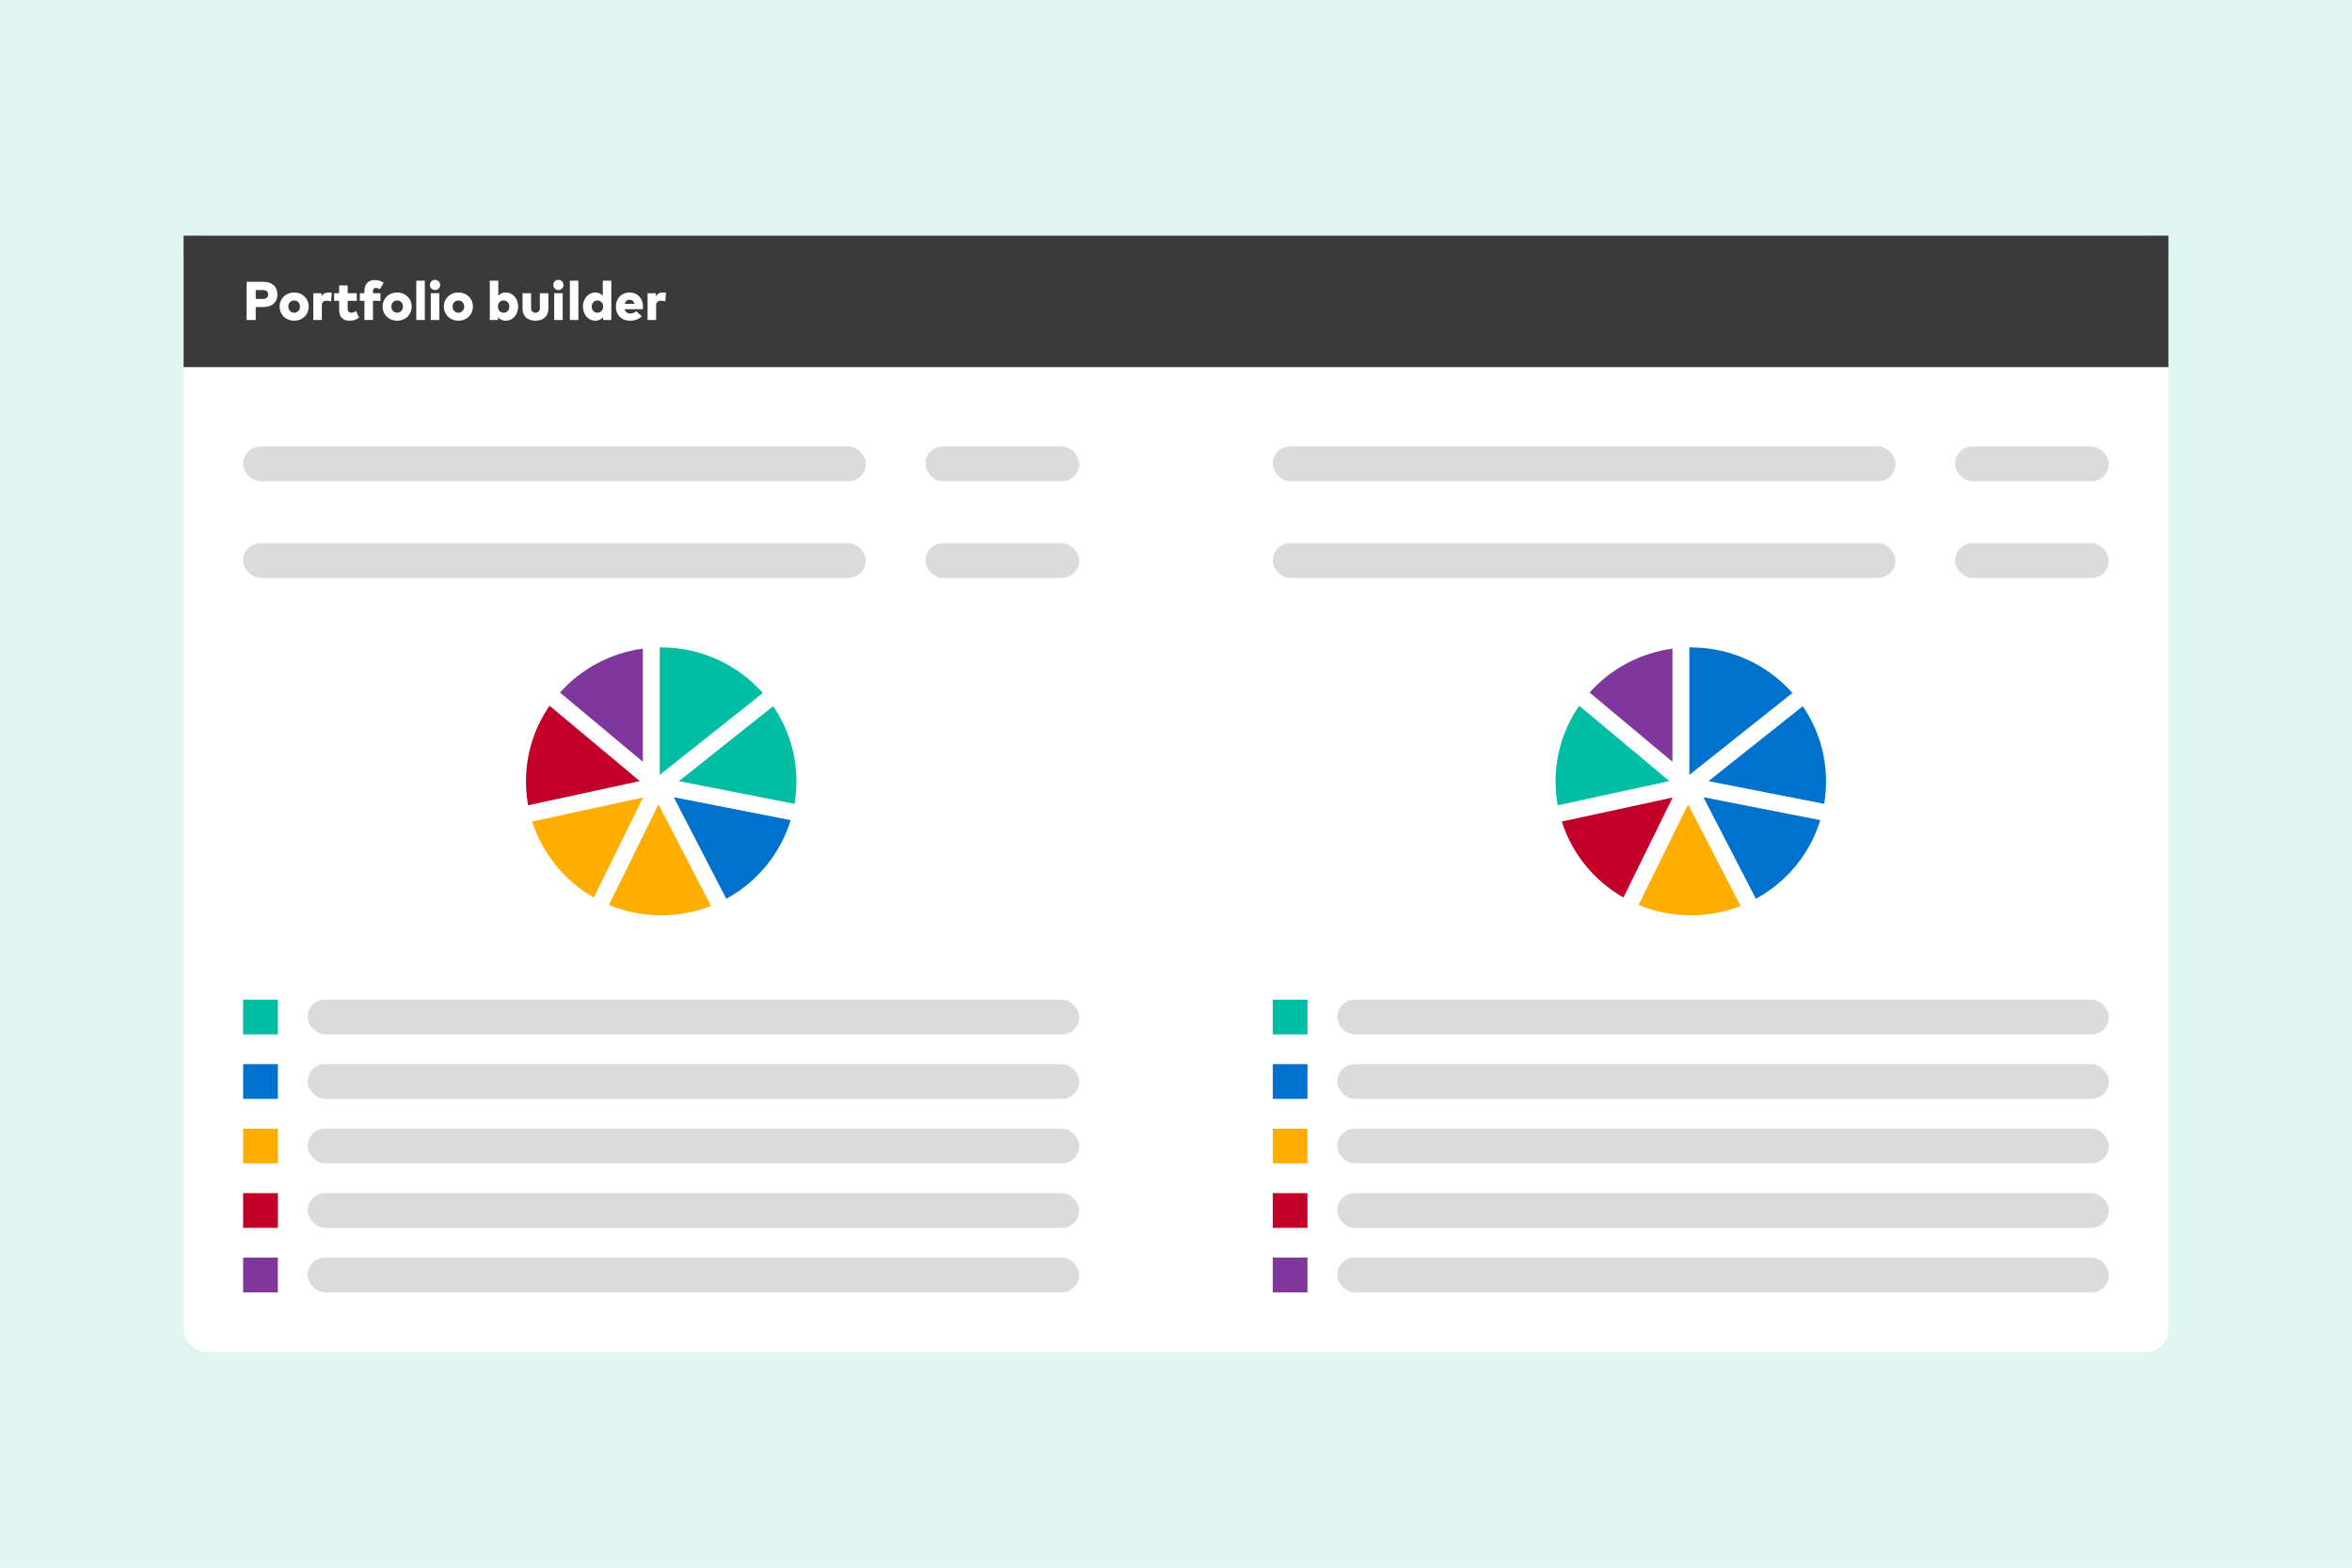 <svg width="948" height="632" viewBox="0 0 948 632" fill="none" xmlns="http://www.w3.org/2000/svg">
<rect width="948" height="632" fill="#DEF5F0"/>
<g filter="url(#filter0_d_5501_152473)">
<rect x="74" y="91" width="800" height="450" rx="9" fill="white"/>
<rect width="800" height="53" transform="translate(74 91)" fill="#3A3A3A"/>
<path d="M103.071 125H99.397V109.6H105.997C109.803 109.6 111.816 111.646 111.816 114.737C111.816 117.773 109.803 119.797 106.03 119.797H103.071V125ZM103.071 112.933V116.519H105.942C107.262 116.519 108.076 115.903 108.076 114.737C108.076 113.56 107.262 112.933 105.942 112.933H103.071ZM118.562 125.286C115.196 125.286 112.71 122.866 112.71 119.599C112.71 116.332 115.196 113.912 118.562 113.912C121.939 113.912 124.425 116.332 124.425 119.599C124.425 122.866 121.939 125.286 118.562 125.286ZM118.562 122.074C119.915 122.074 120.905 121.051 120.905 119.599C120.905 118.147 119.915 117.124 118.562 117.124C117.22 117.124 116.23 118.147 116.23 119.599C116.23 121.051 117.22 122.074 118.562 122.074ZM129.723 125H126.28V114.209H129.58V115.452C130.207 114.407 131.208 113.912 132.528 113.912C133.034 113.912 133.474 114 133.738 114.077L133.419 117.509C132.957 117.355 132.308 117.223 131.692 117.223C130.471 117.223 129.723 117.828 129.723 119.17V125ZM140.887 125.286C137.994 125.286 136.685 123.559 136.685 120.853V117.256H134.672V114.209H136.685V111.063H140.128V114.209H143.813V117.256H140.128V120.413C140.128 121.656 140.788 122.074 141.657 122.074C142.295 122.074 142.988 121.722 143.527 121.403L144.715 124.087C143.703 124.791 142.625 125.286 140.887 125.286ZM150.329 125H146.886V117.256H145.027V114.209H146.886V113.373C146.886 110.469 148.481 108.874 151 108.874C152.683 108.874 153.794 109.38 154.641 110.018L153.145 112.559C152.628 112.295 152.122 112.086 151.462 112.086C150.703 112.086 150.329 112.515 150.329 113.45V114.209H153.354V117.256H150.329V125ZM160.07 125.286C156.704 125.286 154.218 122.866 154.218 119.599C154.218 116.332 156.704 113.912 160.07 113.912C163.447 113.912 165.933 116.332 165.933 119.599C165.933 122.866 163.447 125.286 160.07 125.286ZM160.07 122.074C161.423 122.074 162.413 121.051 162.413 119.599C162.413 118.147 161.423 117.124 160.07 117.124C158.728 117.124 157.738 118.147 157.738 119.599C157.738 121.051 158.728 122.074 160.07 122.074ZM171.231 125H167.788V109.16H171.231V125ZM175.337 112.933C174.171 112.933 173.28 112.042 173.28 110.887C173.28 109.721 174.171 108.819 175.337 108.819C176.492 108.819 177.394 109.721 177.394 110.887C177.394 112.042 176.492 112.933 175.337 112.933ZM177.075 125H173.632V114.209H177.075V125ZM184.756 125.286C181.39 125.286 178.904 122.866 178.904 119.599C178.904 116.332 181.39 113.912 184.756 113.912C188.133 113.912 190.619 116.332 190.619 119.599C190.619 122.866 188.133 125.286 184.756 125.286ZM184.756 122.074C186.109 122.074 187.099 121.051 187.099 119.599C187.099 118.147 186.109 117.124 184.756 117.124C183.414 117.124 182.424 118.147 182.424 119.599C182.424 121.051 183.414 122.074 184.756 122.074ZM203.828 125.286C202.365 125.286 201.386 124.692 200.737 123.845V125H197.415V109.16H200.847V115.243C201.496 114.462 202.442 113.912 203.828 113.912C206.71 113.912 208.855 116.42 208.855 119.588C208.855 122.778 206.71 125.286 203.828 125.286ZM203.003 122.074C204.389 122.074 205.313 121.007 205.313 119.599C205.313 118.191 204.389 117.124 203.003 117.124C201.65 117.124 200.704 118.169 200.704 119.599C200.704 121.029 201.65 122.074 203.003 122.074ZM215.829 125.286C212.947 125.286 210.615 123.757 210.615 120.369V114.209H214.058V120.072C214.058 121.447 214.795 122.074 215.829 122.074C216.852 122.074 217.6 121.447 217.6 120.072V114.209H221.032V120.38C221.032 123.757 218.7 125.286 215.829 125.286ZM225.073 112.933C223.907 112.933 223.016 112.042 223.016 110.887C223.016 109.721 223.907 108.819 225.073 108.819C226.228 108.819 227.13 109.721 227.13 110.887C227.13 112.042 226.228 112.933 225.073 112.933ZM226.811 125H223.368V114.209H226.811V125ZM233.128 125H229.685V109.16H233.128V125ZM239.972 125.286C237.09 125.286 234.956 122.778 234.956 119.588C234.956 116.42 237.09 113.912 239.983 113.912C241.358 113.912 242.315 114.462 242.964 115.243V109.16H246.396V125H243.074V123.834C242.425 124.681 241.435 125.286 239.972 125.286ZM240.797 122.074C242.15 122.074 243.107 121.029 243.107 119.599C243.107 118.169 242.15 117.124 240.797 117.124C239.422 117.124 238.498 118.191 238.498 119.599C238.498 121.007 239.422 122.074 240.797 122.074ZM253.921 125.286C250.533 125.286 248.234 123.031 248.234 119.665C248.234 116.266 250.489 113.912 253.767 113.912C256.968 113.912 259.157 116.222 259.168 119.599C259.168 119.951 259.146 120.435 259.102 120.666H251.787C252.073 121.843 252.909 122.393 254.097 122.393C254.9 122.393 255.769 122.063 256.451 121.447L258.673 123.515C257.551 124.637 255.912 125.286 253.921 125.286ZM251.798 118.488H255.725C255.45 117.41 254.779 116.838 253.778 116.838C252.711 116.838 252.062 117.421 251.798 118.488ZM264.452 125H261.009V114.209H264.309V115.452C264.936 114.407 265.937 113.912 267.257 113.912C267.763 113.912 268.203 114 268.467 114.077L268.148 117.509C267.686 117.355 267.037 117.223 266.421 117.223C265.2 117.223 264.452 117.828 264.452 119.17V125Z" fill="white"/>
<rect x="124" y="425" width="311" height="14" rx="7" fill="#DBDBDB"/>
<rect x="539" y="425" width="311" height="14" rx="7" fill="#DBDBDB"/>
<rect x="124" y="399" width="311" height="14" rx="7" fill="#DBDBDB"/>
<rect x="539" y="399" width="311" height="14" rx="7" fill="#DBDBDB"/>
<rect x="124" y="451" width="311" height="14" rx="7" fill="#DBDBDB"/>
<rect x="539" y="451" width="311" height="14" rx="7" fill="#DBDBDB"/>
<rect x="98" y="425" width="14" height="14" fill="#0072CE"/>
<rect x="513" y="425" width="14" height="14" fill="#0072CE"/>
<rect x="98" y="399" width="14" height="14" fill="#00BDA3"/>
<rect x="513" y="399" width="14" height="14" fill="#00BDA3"/>
<rect x="98" y="451" width="14" height="14" fill="#FFAD00"/>
<rect x="513" y="451" width="14" height="14" fill="#FFAD00"/>
<rect x="124" y="477" width="311" height="14" rx="7" fill="#DBDBDB"/>
<rect x="539" y="477" width="311" height="14" rx="7" fill="#DBDBDB"/>
<rect x="124" y="503" width="311" height="14" rx="7" fill="#DBDBDB"/>
<rect x="539" y="503" width="311" height="14" rx="7" fill="#DBDBDB"/>
<rect x="98" y="477" width="14" height="14" fill="#C20029"/>
<rect x="513" y="477" width="14" height="14" fill="#C20029"/>
<rect x="98" y="503" width="14" height="14" fill="#80379B"/>
<rect x="513" y="503" width="14" height="14" fill="#80379B"/>
<path d="M259.105 257.493C245.872 259.272 234.147 265.757 225.705 275.191L259.105 303.101L259.105 257.493Z" fill="#80379B"/>
<path d="M265.918 308.397L307.455 275.371C297.466 264.108 282.821 257 266.5 257C266.306 257 266.112 257.001 265.918 257.003L265.918 308.397Z" fill="#00BDA3"/>
<path d="M292.737 358.342C305.095 351.604 314.532 340.253 318.682 326.63L271.58 317.393L292.737 358.342Z" fill="#0072CE"/>
<path d="M286.57 361.221C280.359 363.66 273.587 365 266.5 365C259.033 365 251.916 363.512 245.436 360.819L265.412 320.268L286.57 361.221Z" fill="#FFAD00"/>
<path d="M214.494 327.197C218.623 340.225 227.601 351.126 239.332 357.823L259.19 317.51L214.494 327.197Z" fill="#FFAD00"/>
<path d="M212.866 320.641L257.858 310.889L221.509 280.515C215.51 289.19 212 299.689 212 311C212 314.291 212.297 317.512 212.866 320.641Z" fill="#C20029"/>
<path d="M273.636 310.915L320.237 320.054C320.739 317.11 321 314.085 321 311C321 299.774 317.543 289.347 311.625 280.71L273.636 310.915Z" fill="#00BDA3"/>
<path d="M674.105 257.493C660.872 259.272 649.147 265.757 640.705 275.191L674.105 303.101L674.105 257.493Z" fill="#80379B"/>
<path d="M680.918 308.397L722.455 275.371C712.466 264.108 697.821 257 681.5 257C681.306 257 681.112 257.001 680.918 257.003L680.918 308.397Z" fill="#0072CE"/>
<path d="M707.737 358.342C720.095 351.604 729.532 340.253 733.682 326.63L686.58 317.393L707.737 358.342Z" fill="#0072CE"/>
<path d="M701.57 361.221C695.359 363.66 688.587 365 681.5 365C674.033 365 666.916 363.512 660.436 360.819L680.412 320.268L701.57 361.221Z" fill="#FFAD00"/>
<path d="M629.494 327.197C633.623 340.225 642.601 351.126 654.332 357.823L674.19 317.51L629.494 327.197Z" fill="#C20029"/>
<path d="M627.866 320.641L672.858 310.889L636.509 280.515C630.51 289.19 627 299.689 627 311C627 314.291 627.297 317.512 627.866 320.641Z" fill="#00BDA3"/>
<path d="M688.636 310.915L735.237 320.054C735.739 317.11 736 314.085 736 311C736 299.774 732.543 289.347 726.625 280.71L688.636 310.915Z" fill="#0072CE"/>
<rect x="98" y="176" width="251" height="14" rx="7" fill="#DBDBDB"/>
<rect x="513" y="176" width="251" height="14" rx="7" fill="#DBDBDB"/>
<rect x="373" y="176" width="62" height="14" rx="7" fill="#DBDBDB"/>
<rect x="788" y="176" width="62" height="14" rx="7" fill="#DBDBDB"/>
<rect x="98" y="215" width="251" height="14" rx="7" fill="#DBDBDB"/>
<rect x="513" y="215" width="251" height="14" rx="7" fill="#DBDBDB"/>
<rect x="373" y="215" width="62" height="14" rx="7" fill="#DBDBDB"/>
<rect x="788" y="215" width="62" height="14" rx="7" fill="#DBDBDB"/>
</g>
<defs>
<filter id="filter0_d_5501_152473" x="33" y="54" width="882" height="532" filterUnits="userSpaceOnUse" color-interpolation-filters="sRGB">
<feFlood flood-opacity="0" result="BackgroundImageFix"/>
<feColorMatrix in="SourceAlpha" type="matrix" values="0 0 0 0 0 0 0 0 0 0 0 0 0 0 0 0 0 0 127 0" result="hardAlpha"/>
<feOffset dy="4"/>
<feGaussianBlur stdDeviation="20.5"/>
<feComposite in2="hardAlpha" operator="out"/>
<feColorMatrix type="matrix" values="0 0 0 0 0 0 0 0 0 0 0 0 0 0 0 0 0 0 0.07 0"/>
<feBlend mode="normal" in2="BackgroundImageFix" result="effect1_dropShadow_5501_152473"/>
<feBlend mode="normal" in="SourceGraphic" in2="effect1_dropShadow_5501_152473" result="shape"/>
</filter>
</defs>
</svg>
